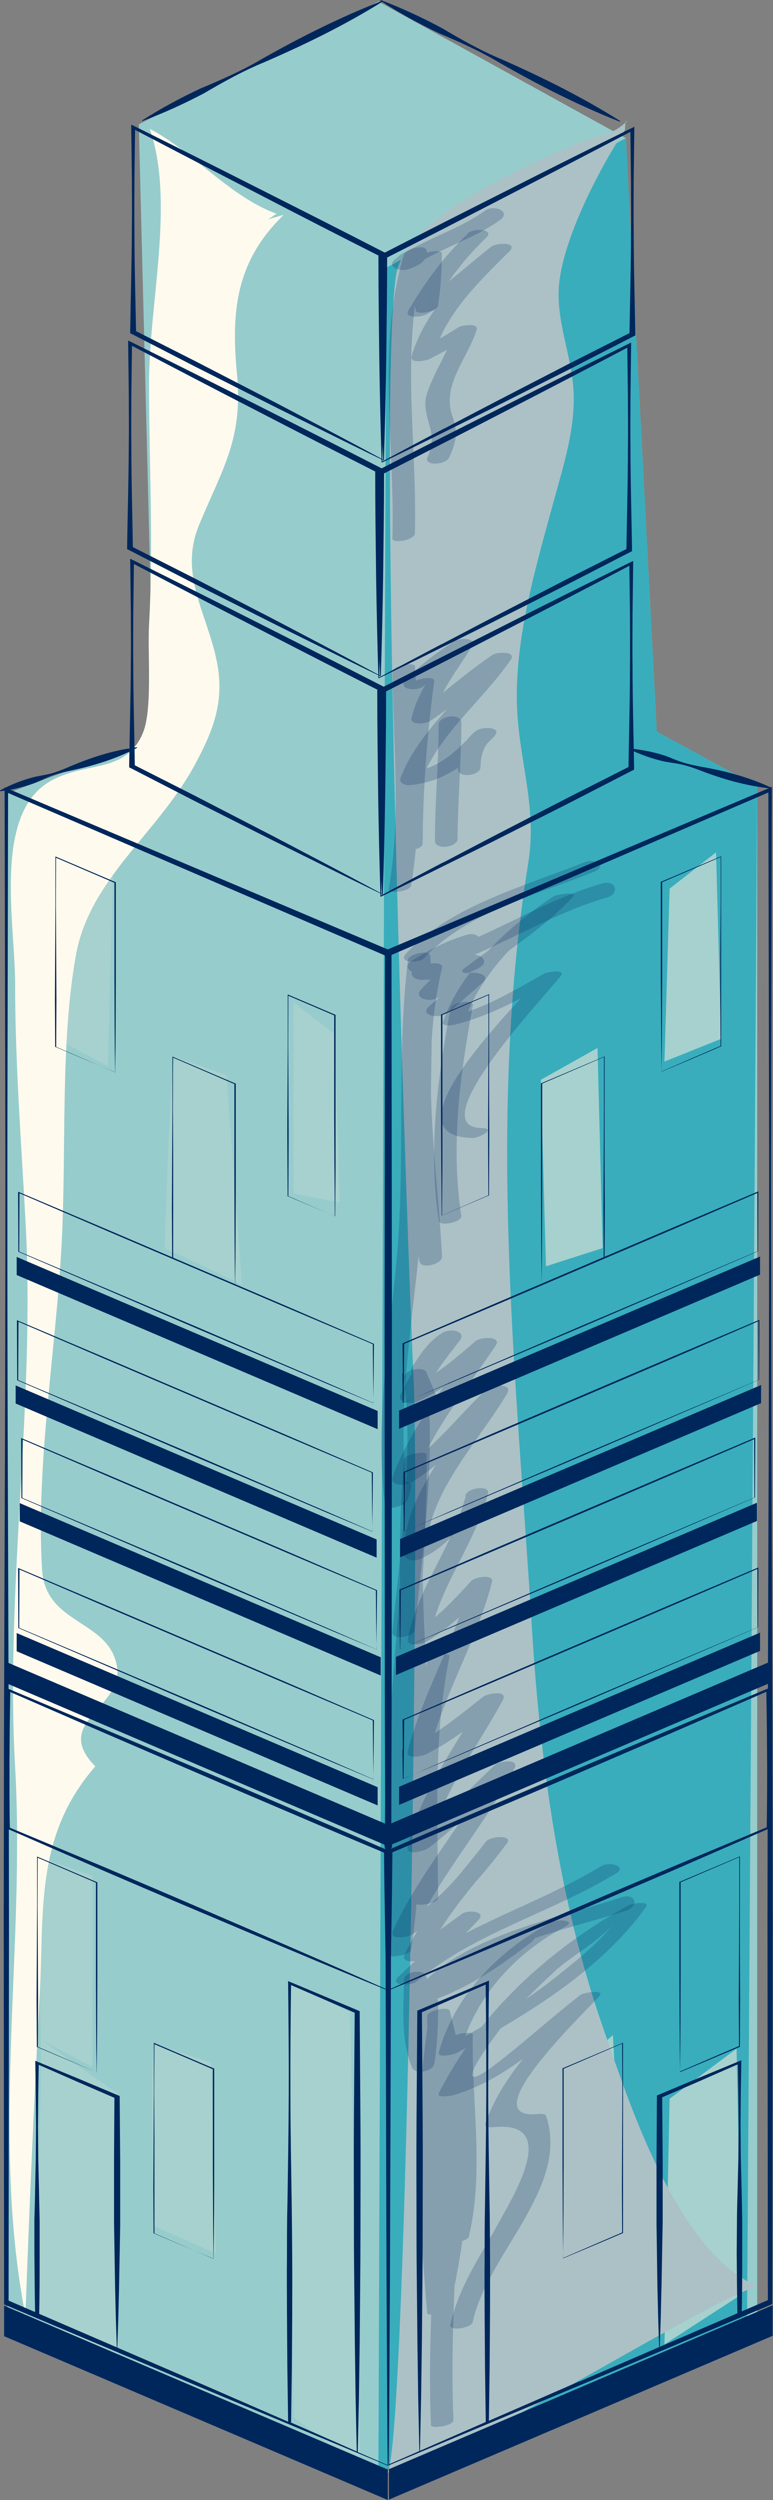 <?xml version="1.0" encoding="UTF-8"?>
<svg xmlns="http://www.w3.org/2000/svg" viewBox="0 0 60.26 194.76">
  <rect x="0" y="0" width="60.26" height="194.76" fill="#808080" stroke="none"/>
  <defs>
    <style>
      .cls-1, .cls-2 {
        fill: #00275c;
      }

      .cls-3 {
        fill: #fffaee;
      }

      .cls-4 {
        isolation: isolate;
      }

      .cls-2 {
        opacity: .22;
      }

      .cls-5 {
        fill: #abc1c6;
      }

      .cls-5, .cls-6 {
        mix-blend-mode: multiply;
      }

      .cls-6 {
        fill: #39adbc;
      }

      .cls-7 {
        fill: #a6d1ce;
      }

      .cls-8 {
        fill: #97cccc;
      }
    </style>
  </defs>
  <g class="cls-4">
    <g id="_レイヤー_2" data-name="レイヤー 2">
      <g id="HP用">
        <g>
          <polygon class="cls-8" points="10.82 9.69 12.03 57.54 .58 61.79 .58 180.33 29.5 192.56 59.03 180.87 59.03 61.26 51.2 57 48.79 10.76 29.5 .12 10.82 9.69"/>
          <polygon class="cls-6" points="30.11 20.86 29.5 192.56 58.23 181.93 59.03 61.26 51.2 57 48.79 10.76 30.11 20.86"/>
          <polygon class="cls-7" points="4 67.46 4.4 80.93 8.41 83.05 8.82 67.81 4 67.46"/>
          <polygon class="cls-7" points="34.53 78.8 34.12 94.75 38.14 92.98 37.74 78.45 34.53 78.8"/>
          <polygon class="cls-7" points="42.16 84.12 42.56 98.65 46.98 97.23 46.58 81.64 42.16 84.12"/>
          <polygon class="cls-7" points="52.2 69.23 51.8 82.7 56.22 80.93 55.82 66.4 52.2 69.23"/>
          <path class="cls-7" d="M13.64,82.34c-.4,1.06-.8,14.89-.8,14.89l6.03,2.83-1.21-16.3-4.02-1.42Z"/>
          <polygon class="cls-7" points="22.88 78.09 22.88 92.98 26.49 93.68 26.09 80.57 22.88 78.09"/>
          <path class="cls-7" d="M3.19,144.72c-.4,1.06,0,14.18,0,14.18l4.02,2.13v-14.88l-4.02-1.42Z"/>
          <polygon class="cls-7" points="3.19 161.73 2.79 180.16 9.22 184.41 9.22 163.14 3.19 158.89 3.19 161.73"/>
          <polygon class="cls-7" points="22.47 154.29 22.88 188.31 28.1 192.21 27.29 156.77 22.47 154.29"/>
          <polygon class="cls-7" points="44.57 161.37 44.57 175.55 48.58 173.78 47.78 158.54 44.57 161.37"/>
          <polygon class="cls-7" points="52.2 163.5 51.8 182.64 57.82 178.74 57.42 159.6 52.2 163.5"/>
          <path class="cls-7" d="M32.92,156.06c-.4,1.06.8,34.38.8,34.38l4.42-2.48-.4-33.67-4.82,1.77Z"/>
          <path class="cls-7" d="M12.03,159.25c-.4,1.06,0,14.18,0,14.18l4.82,2.13-.4-14.89-4.42-1.42Z"/>
          <path class="cls-5" d="M48.73,10.1c-1.6,2.38-4.73,8.05-5.14,11.98-.3,2.9,1.03,5.7,1.13,8.57.1,2.81-.77,5.54-1.51,8.24-1.38,5.04-2.98,10.42-2.92,15.6.05,4.55,1.63,8.17.89,12.75-3.21,19.95-.94,39.78.3,59.82.64,10.23,2.08,21.01,5.53,30.9,1.87,5.34,5.68,17.5,12.03,20.14-4.94,1.61-25.15,14.63-28.8,14.51,1.5-3.71,2.48-75.18,2.01-84.98-.45-9.34-3.05-81.82-1.2-86.9,1.48-4.1,9.59-7.7,14.05-9.58,1.33-.56,2.58-.53,3.76-1.7-.12-.16-.12.34-.14.64h0Z"/>
          <path class="cls-3" d="M22.07,16.78c-3.69,3.61-4.06,7.5-3.6,12.32.48,5.08-1.08,7.3-2.94,11.77-1.6,3.85.55,6.77,1.35,10.55.66,3.13-.2,5.41-1.72,8.21-2.9,5.34-8.19,8.84-9.25,14.82-1.23,6.97-.72,14.9-1.1,22.32-.42,8.24-2.03,17.34-1.53,25.53.27,4.3,5.22,3.87,5.84,7.52.55,3.23-5.13,4.29-1.69,7.79-4.73,5.41-3.98,11.32-4.33,17.72-.45,8.32-.82,16.85-1.12,25.05-2.72-14.01,0-28.6-.8-42.7-.79-13.95,1.57-28.23.82-42.34-.33-6.21-.82-12.42-.82-18.7,0-4.8-1.79-13.4,2.9-15.87,2.82-1.49,5.76-.51,7.07-3.7.75-1.83.34-6.21.47-8.43.35-6.24,0-12.62,0-18.79,0-6.27,2.02-14.1.06-19.81,3.36,1.75,6.26,5.33,9.93,6.63-.02-.11-.38.25-.75.43l1.2-.35Z"/>
          <g>
            <g>
              <g>
                <g>
                  <path class="cls-1" d="M30.26,192.1l-14.89-6.23-14.87-6.27-.18-.08v-.23l-.03-29.47.02-14.72.05-14.7c.04-9.8.06-19.61.06-29.43l-.06-29.48v-.16s.13.06.13.06l29.73,12.57.22.09v.28s.03,29.47.03,29.47l-.02,29.44-.08,29.42-.04,14.71-.08,14.72ZM30.21,192.02l-.08-14.73-.04-14.74-.09-29.49-.02-29.46.03-29.44.22.37L.5,61.72l.13-.11-.06,29.43c0,9.82.02,19.64.06,29.48l.05,14.75.02,14.74-.03,29.44-.18-.3,14.87,6.42,14.84,6.46Z"/>
                  <path class="cls-1" d="M30.39,155.13c-2.48-1.01-4.96-2.04-7.43-3.08-2.48-1.03-4.96-2.09-7.43-3.13-2.48-1.04-4.95-2.11-7.43-3.17l-7.43-3.24-.11-.05v-.08c.02-.89.02-1.79.03-2.68,0-.89.01-1.79,0-2.69l-.02-2.69-.04-2.71v-.1s.13.06.13.06l7.43,3.12,7.43,3.15c2.48,1.04,4.95,2.11,7.43,3.17,2.48,1.06,4.95,2.12,7.43,3.2l.21.09v.16l-.03,2.68-.04,2.67-.05,2.67-.07,2.68h-.02ZM30.37,155.09l-.07-2.7-.05-2.71-.04-2.71-.03-2.7.21.25c-2.48-1.04-4.96-2.09-7.43-3.15-2.48-1.06-4.96-2.11-7.43-3.18l-7.43-3.2-7.43-3.23.13-.04-.04,2.67-.02,2.68c0,.89,0,1.79,0,2.69.01.9,0,1.79.03,2.7l-.11-.12,7.43,3.1c2.48,1.05,4.95,2.1,7.43,3.17,2.48,1.07,4.95,2.13,7.43,3.21,2.47,1.07,4.94,2.16,7.41,3.25Z"/>
                  <polygon class="cls-1" points="30.56 143.96 .5 131.13 .5 129.48 30.56 142.3 30.56 143.96"/>
                  <g>
                    <polygon class="cls-1" points="29.44 140.65 1.3 128.64 1.3 127.22 29.44 139.23 29.44 140.65"/>
                    <path class="cls-1" d="M29.12,138.63l-3.47-1.45-3.46-1.47-6.91-2.93-13.82-5.94h-.03v-.03l-.02-4.62v-.04l.05.02,6.91,2.93,6.91,2.95,6.91,2.95,6.91,2.98.05.02v.04l-.02,2.3-.03,2.3ZM29.11,138.61l-.03-2.31-.02-2.31.05.06-6.91-2.93-6.91-2.95-6.91-2.95-6.91-2.97.05-.02-.02,4.6-.03-.03,13.82,5.86,6.91,2.97,3.46,1.48,3.45,1.5Z"/>
                  </g>
                  <g>
                    <polygon class="cls-1" points="29.68 130.53 1.54 118.52 1.54 117.1 29.68 129.11 29.68 130.53"/>
                    <path class="cls-1" d="M29.37,128.51l-3.47-1.45-3.46-1.47-6.91-2.93-13.83-5.94h-.03v-.03l-.02-4.62v-.04l.05.02,6.91,2.93,6.91,2.95,6.91,2.95,6.91,2.98.05.02v.04l-.02,2.3-.03,2.3ZM29.35,128.49l-.03-2.31-.02-2.31.05.06-6.91-2.93-6.91-2.95-6.91-2.95-6.91-2.97h.05s-.02,4.58-.02,4.58l-.03-.03,13.83,5.86,6.91,2.97,3.46,1.49,3.45,1.5Z"/>
                  </g>
                  <g>
                    <polygon class="cls-1" points="29.36 121.35 1.22 109.34 1.22 107.93 29.36 119.93 29.36 121.35"/>
                    <path class="cls-1" d="M29.04,119.33l-3.47-1.45-3.46-1.47-6.91-2.93-13.83-5.94h-.03v-.03l-.02-4.62v-.04s.05.02.05.02l6.91,2.93,6.91,2.95,6.91,2.95,6.91,2.98.06.02v.04s-.02,2.3-.02,2.3l-.03,2.3ZM29.03,119.31l-.03-2.31-.02-2.31.05.06-6.91-2.93-6.91-2.95-6.91-2.95-6.91-2.97h.05s-.02,4.58-.02,4.58l-.03-.03,13.83,5.86,6.91,2.97,3.46,1.48,3.45,1.5Z"/>
                  </g>
                  <g>
                    <polygon class="cls-1" points="29.44 111.34 1.3 99.33 1.3 97.92 29.44 109.92 29.44 111.34"/>
                    <path class="cls-1" d="M29.12,109.32l-3.47-1.45-3.46-1.47-6.91-2.93-13.82-5.94h-.03v-.03l-.02-4.62v-.04l.05.02,6.91,2.93,6.91,2.95,6.91,2.95,6.91,2.98.05.02v.04l-.02,2.3-.03,2.3ZM29.11,109.3l-.03-2.31-.02-2.31.05.06-6.91-2.93-6.91-2.95-6.91-2.95-6.91-2.97.05-.02-.02,4.6-.03-.03,13.82,5.86,6.91,2.97,3.46,1.48,3.45,1.5Z"/>
                  </g>
                  <path class="cls-1" d="M7.54,161.44c-1.54-.65-3.09-1.3-4.63-1.96l-.04-.02v-.03l-.02-3.7.02-3.68.02-3.69v-3.7s-.01-.02-.01-.02h.03s4.63,1.98,4.63,1.98l.05.02v7.43c-.01,2.45-.01,4.92-.05,7.36h0s0,0,0,0ZM7.53,161.42c-.04-2.48-.04-4.94-.05-7.4v-7.38s.06.06.06.06l-4.63-1.99h.03s-.01,3.68-.01,3.68l.02,3.7.02,3.7-.02,3.69-.04-.04c1.54.66,3.09,1.33,4.63,2Z"/>
                  <path class="cls-1" d="M27.84,191.03c-1.76-.72-3.52-1.46-5.27-2.19l-.11-.04v-.09s-.06-4.31-.06-4.31l-.03-4.29c0-1.43-.02-2.87,0-4.29,0-1.42,0-2.85.04-4.27.04-2.84.09-5.67.1-8.53.01-2.85-.02-5.72-.05-8.59v-.1s.13.06.13.06l5.27,2.21.18.08v.14s.06,8.59.06,8.59c.02,2.86,0,5.71,0,8.57,0,2.86-.04,5.69-.06,8.54l-.06,4.26-.09,4.26h-.02ZM27.81,190.98l-.09-4.3-.06-4.31c-.02-2.86-.07-5.74-.07-8.59,0-2.86-.02-5.72,0-8.57l.06-8.54.18.21-5.27-2.29.13-.04c-.04,2.84-.06,5.68-.05,8.54,0,2.86.06,5.73.1,8.61.02,1.44.03,2.87.04,4.3.01,1.44,0,2.86,0,4.28l-.03,4.27-.06,4.26-.11-.13c1.75.77,3.5,1.53,5.25,2.31Z"/>
                  <path class="cls-1" d="M9.14,183.1c-1.04-.41-2.08-.84-3.12-1.27l-3.12-1.29-.16-.06v-.12c-.04-1.66-.04-3.3-.06-4.96v-2.46c.02-.82.05-1.63.06-2.44l.05-2.44.02-2.46-.02-2.47-.04-2.49v-.1s.13.06.13.06l3.12,1.29,3.12,1.31.21.09v.16l.04,4.95v4.93s-.09,4.9-.09,4.9l-.06,2.44-.08,2.45h-.02ZM9.11,183.06l-.08-2.48-.06-2.49-.08-4.96v-4.94s.03-4.92.03-4.92l.21.25-3.12-1.35-3.12-1.37.13-.04-.04,2.45-.02,2.46.02,2.47.06,2.49c.01.83.04,1.66.05,2.49v2.47c0,1.64,0,3.28-.04,4.91l-.16-.19,3.12,1.37c1.03.46,2.06.92,3.09,1.38Z"/>
                  <path class="cls-1" d="M16.65,175.96c-1.54-.65-3.09-1.3-4.64-1.96l-.04-.02v-.03l-.02-3.7.02-3.69.02-3.68v-3.7s-.01-.03-.01-.03h.03s4.64,1.98,4.64,1.98l.05.02v7.43c0,2.45-.01,4.92-.05,7.36h0s0,0,0,0ZM16.64,175.95c-.03-2.47-.04-4.94-.05-7.4v-7.38s.06.06.06.06l-4.64-1.99h.03s-.02,3.68-.02,3.68l.02,3.7v3.7s0,3.69,0,3.69l-.04-.04c1.54.66,3.09,1.33,4.63,2Z"/>
                  <path class="cls-1" d="M8.98,83.53c-1.55-.65-3.09-1.3-4.64-1.96l-.04-.02v-.03l-.02-3.7.02-3.69.02-3.68v-3.7s-.01-.02-.01-.02h.03s4.64,1.98,4.64,1.98l.05.02v7.43c-.01,2.45-.01,4.92-.05,7.36h0s0,0,0,0ZM8.97,83.52c-.04-2.47-.04-4.94-.05-7.4v-7.38s.06.06.06.06l-4.64-1.99h.03s-.01,3.68-.01,3.68l.02,3.7.02,3.7-.02,3.69-.04-.04c1.54.66,3.09,1.33,4.63,2Z"/>
                  <path class="cls-1" d="M18.33,100.11c-1.63-.68-3.25-1.37-4.87-2.06l-.04-.02v-.03l-.02-3.92.02-3.91.02-3.91v-3.92s-.01-.02-.01-.02h.03s4.87,2.08,4.87,2.08l.05.02v7.87c-.01,2.6-.01,5.21-.05,7.81h0s0,0,0,0ZM18.32,100.09c-.04-2.62-.04-5.23-.05-7.85v-7.82s.06.06.06.06l-4.87-2.1h.03s-.01,3.9-.01,3.9l.02,3.92v3.92s0,3.91,0,3.91l-.04-.04c1.62.7,3.25,1.4,4.87,2.1Z"/>
                  <path class="cls-1" d="M26.11,94.75l-3.66-1.55h-.03v-.04l-.02-3.92c-.01-1.31,0-2.61.01-3.91l.02-3.91v-3.92s-.01-.02-.01-.02h.03s3.66,1.56,3.66,1.56l.05.02v7.87s0,3.91,0,3.91l-.03,3.91ZM26.1,94.73l-.03-3.92-.02-3.92v-7.82s.06.06.06.06l-3.66-1.57h.03s-.01,3.9-.01,3.9l.02,3.92c0,1.31.02,2.62.01,3.92l-.02,3.91-.03-.04,3.65,1.58Z"/>
                </g>
                <polygon class="cls-1" points="30.23 194.76 .32 182 .32 179.62 30.23 192.39 30.23 194.76"/>
              </g>
              <g>
                <g>
                  <path class="cls-1" d="M30.21,177.34l-.04-14.71-.09-29.42-.02-29.44.03-29.47v-.28l.22-.09,29.73-12.57.13-.06v.16l-.06,29.48c0,9.82.02,19.63.06,29.43l.05,14.7.02,14.72-.03,29.47v.23s-.18.08-.18.08l-14.86,6.27-14.89,6.23-.08-14.72ZM45.18,185.53l14.86-6.42-.18.3-.03-29.44.02-14.74.05-14.75c.04-9.83.06-19.66.06-29.48l-.06-29.43.13.11-29.73,12.81.22-.38.03,29.44-.02,29.46-.08,29.49-.05,14.75-.08,14.73,14.84-6.46Z"/>
                  <path class="cls-1" d="M30.13,155.11l-.07-2.68-.05-2.67-.04-2.67-.03-2.67v-.16s.21-.09.21-.09c2.48-1.08,4.96-2.14,7.43-3.2,2.48-1.06,4.96-2.12,7.43-3.17l7.43-3.14,7.43-3.12.13-.05v.1s-.04,2.7-.04,2.7l-.02,2.7c0,.9,0,1.8,0,2.69,0,.89,0,1.79.03,2.68v.08s-.11.05-.11.05l-7.43,3.24c-2.48,1.06-4.96,2.13-7.43,3.18-2.48,1.05-4.96,2.1-7.43,3.13-2.48,1.04-4.96,2.07-7.43,3.08h-.02ZM37.59,151.8c2.48-1.09,4.96-2.15,7.43-3.21,2.48-1.07,4.95-2.12,7.43-3.17l7.43-3.11-.11.13c.02-.9.02-1.8.03-2.7,0-.9.01-1.8,0-2.69l-.02-2.68-.04-2.67.13.04-7.43,3.23-7.43,3.2c-2.48,1.07-4.96,2.12-7.43,3.17-2.48,1.06-4.96,2.11-7.43,3.15l.21-.25-.03,2.7-.04,2.71-.05,2.71-.07,2.7c2.47-1.1,4.94-2.18,7.41-3.25Z"/>
                  <polygon class="cls-1" points="29.99 143.93 60.04 131.1 60.04 129.45 29.99 142.27 29.99 143.93"/>
                  <g>
                    <polygon class="cls-1" points="31.11 140.61 59.25 128.61 59.25 127.19 31.11 139.2 31.11 140.61"/>
                    <path class="cls-1" d="M31.4,136.3l-.02-2.3v-.04l.05-.02,6.91-2.98,6.91-2.95,6.91-2.95,6.91-2.93.05-.02v.03s-.02,4.62-.02,4.62v.02h-.03s-13.83,5.95-13.83,5.95l-6.91,2.93-3.46,1.47-3.47,1.45-.03-2.3ZM34.89,137.08l3.46-1.49,6.91-2.97,13.83-5.86-.03.03-.02-4.6.05.02-6.91,2.97-6.91,2.95-6.91,2.95-6.91,2.93.06-.06-.02,2.31-.03,2.31,3.45-1.5Z"/>
                  </g>
                  <g>
                    <polygon class="cls-1" points="30.87 130.49 59.01 118.49 59.01 117.07 30.87 129.08 30.87 130.49"/>
                    <path class="cls-1" d="M31.16,126.18l-.02-2.3v-.04l.05-.02,6.91-2.98,6.91-2.95,6.91-2.95,6.91-2.93.05-.02v.04l-.02,4.62v.02h-.03s-13.82,5.95-13.82,5.95l-6.91,2.93-3.46,1.47-3.46,1.45-.03-2.3ZM34.65,126.96l3.46-1.48,6.91-2.97,13.82-5.86-.03.03-.02-4.6.05.02-6.91,2.97-6.91,2.96-6.91,2.95-6.91,2.93.05-.06-.02,2.31-.03,2.31,3.45-1.5Z"/>
                  </g>
                  <g>
                    <polygon class="cls-1" points="31.19 121.32 59.33 109.31 59.33 107.9 31.19 119.9 31.19 121.32"/>
                    <path class="cls-1" d="M31.48,117.01l-.02-2.3v-.04l.05-.02,6.91-2.98,6.91-2.95,6.91-2.95,6.91-2.93.05-.02v.04l-.02,4.62v.02h-.03s-13.83,5.95-13.83,5.95l-6.91,2.93-3.46,1.47-3.47,1.45-.03-2.3ZM34.97,117.79l3.46-1.48,6.91-2.97,13.83-5.86-.03.03-.02-4.6h.05s-6.91,2.99-6.91,2.99l-6.91,2.95-6.91,2.95-6.91,2.93.05-.06-.02,2.31-.03,2.31,3.45-1.5Z"/>
                  </g>
                  <g>
                    <polygon class="cls-1" points="31.11 111.31 59.25 99.3 59.25 97.89 31.11 109.89 31.11 111.31"/>
                    <path class="cls-1" d="M31.4,106.99l-.02-2.3v-.04l.05-.02,6.91-2.97,6.91-2.95,6.91-2.95,6.91-2.93.05-.02v.04l-.02,4.62v.02h-.03s-13.83,5.95-13.83,5.95l-6.91,2.93-3.46,1.47-3.47,1.45-.03-2.3ZM34.89,107.78l3.46-1.49,6.91-2.97,13.83-5.86-.03.04-.02-4.6.05.02-6.91,2.97-6.91,2.95-6.91,2.95-6.91,2.93.06-.06-.02,2.31-.03,2.31,3.45-1.5Z"/>
                  </g>
                  <path class="cls-1" d="M53.01,161.41h0c-.03-2.45-.04-4.91-.05-7.37v-7.39s0-.04,0-.04l.05-.02,4.64-1.96h.03s0,.01,0,.01v3.7s0,3.69,0,3.69l.02,3.69-.02,3.7v.03l-.03.02c-1.55.66-3.09,1.31-4.64,1.96h0ZM57.65,159.39l-.04.04-.02-3.68.02-3.7.02-3.7v-3.69s.02.01.02.01l-4.64,1.99.05-.06v7.38c-.01,2.47-.01,4.93-.05,7.4,1.54-.67,3.09-1.34,4.63-2Z"/>
                  <path class="cls-1" d="M32.69,191l-.09-4.26-.06-4.26c-.02-2.85-.07-5.68-.07-8.54,0-2.85-.02-5.7,0-8.57l.06-8.59v-.14s.18-.08.18-.08l5.28-2.21.13-.06v.1c-.04,2.87-.06,5.74-.06,8.59,0,2.85.06,5.68.1,8.52.03,1.42.03,2.84.04,4.27.01,1.42,0,2.86,0,4.29l-.03,4.3-.06,4.31v.09s-.11.05-.11.05c-1.76.73-3.52,1.46-5.28,2.19h-.02ZM37.99,188.64l-.12.13-.06-4.26-.03-4.27c0-1.42-.02-2.85,0-4.28,0-1.43,0-2.86.03-4.3.04-2.87.09-5.75.1-8.61,0-2.86-.01-5.7-.05-8.54l.13.04-5.28,2.29.18-.21.06,8.54c.02,2.85,0,5.71,0,8.57,0,2.86-.04,5.73-.06,8.59l-.06,4.31-.09,4.3c1.75-.78,3.5-1.54,5.25-2.31Z"/>
                  <path class="cls-1" d="M51.39,183.08l-.08-2.45-.06-2.44-.07-4.9v-4.93s.03-4.95.03-4.95v-.16s.21-.09.21-.09l3.12-1.31,3.12-1.29.13-.06v.1s-.04,2.48-.04,2.48l-.02,2.47.02,2.46.06,2.44c.02.82.04,1.63.05,2.45v2.46c0,1.65,0,3.3-.04,4.96v.12s-.16.06-.16.06l-3.12,1.29c-1.04.42-2.08.85-3.12,1.27h-.02ZM54.53,181.65l3.12-1.37-.16.19c-.04-1.63-.04-3.27-.06-4.91l.02-2.47c0-.83.03-1.66.05-2.49l.06-2.49.02-2.48-.02-2.46-.04-2.45.13.04-3.12,1.37-3.12,1.35.21-.25.04,4.92v4.94s-.09,4.96-.09,4.96l-.06,2.49-.08,2.48c1.03-.47,2.06-.92,3.09-1.38Z"/>
                  <path class="cls-1" d="M43.9,175.93h0c-.03-2.45-.04-4.91-.05-7.37v-7.39s0-.04,0-.04l.05-.02,4.64-1.96h.03s0,0,0,0v3.7s0,3.69,0,3.69v3.69s0,3.7,0,3.7v.03l-.04.02c-1.54.66-3.09,1.31-4.64,1.96h0ZM48.54,173.92l-.04.04-.02-3.68.02-3.7.02-3.7-.02-3.69h.03s-4.64,2-4.64,2l.05-.06v7.38c-.01,2.47-.01,4.93-.05,7.4,1.54-.67,3.09-1.34,4.63-2Z"/>
                  <path class="cls-1" d="M51.57,83.5h0c-.03-2.45-.04-4.91-.06-7.37v-7.39s0-.04,0-.04l.05-.02,4.63-1.96h.03s0,.01,0,.01v3.7s0,3.68,0,3.68v3.69s0,3.7,0,3.7v.03h-.04c-1.55.67-3.09,1.32-4.63,1.97h0ZM56.21,81.49l-.04.04-.02-3.69v-3.7s.03-3.7.03-3.7v-3.69s.02.01.02.01l-4.63,1.99.05-.06v7.38c-.01,2.47-.01,4.93-.05,7.4,1.54-.67,3.09-1.34,4.63-2Z"/>
                  <path class="cls-1" d="M42.22,100.08h0c-.03-2.6-.04-5.21-.05-7.81v-7.83s0-.04,0-.04l.05-.02,4.88-2.07h.03s0,.01,0,.01v3.92s0,3.91,0,3.91l.02,3.91-.02,3.92v.03l-.04.02c-1.62.69-3.25,1.38-4.88,2.06h0ZM47.1,97.96l-.04.04-.02-3.91.02-3.92.02-3.92v-3.91s.02,0,.02,0l-4.88,2.1.05-.06v7.82c-.01,2.62-.01,5.22-.05,7.85,1.62-.7,3.25-1.41,4.87-2.1Z"/>
                  <path class="cls-1" d="M34.4,90.81l-.02-3.91v-7.83s.01-.04.01-.04l.05-.02,3.66-1.55h.03s0,0,0,0v3.92s0,3.91,0,3.91c0,1.3.02,2.6.01,3.91l-.02,3.92v.02h-.03s-3.66,1.56-3.66,1.56l-.03-3.9ZM38.1,93.12l-.03.04-.02-3.9c0-1.3,0-2.61.01-3.92l.02-3.92v-3.91s.02,0,.02,0l-3.66,1.57.05-.06v7.82s0,3.92,0,3.92l-.03,3.92,3.65-1.58Z"/>
                </g>
                <polygon class="cls-1" points="30.32 194.73 60.23 181.97 60.23 179.59 30.32 192.36 30.32 194.73"/>
              </g>
              <g>
                <path class="cls-1" d="M0,61.6l10.67-3.37L0,61.6Z"/>
                <path class="cls-1" d="M0,61.58c.82-.45,1.69-.79,2.59-1.03.46-.11.93-.17,1.39-.29.45-.13.88-.29,1.31-.48,1.71-.74,3.48-1.32,5.38-1.57l.02.05c-1.65.87-3.44,1.41-5.29,1.8-.46.1-.92.21-1.36.37-.44.16-.85.37-1.28.55-.87.32-1.78.55-2.74.66l-.02-.05Z"/>
              </g>
              <g>
                <path class="cls-1" d="M49.05,58.33l11.09,3.07-11.09-3.07Z"/>
                <path class="cls-1" d="M49.06,58.31c.98.09,1.93.28,2.84.58.45.17.89.37,1.34.51.46.14.93.24,1.41.33,1.91.33,3.77.83,5.51,1.65l-.02.05c-1.96-.2-3.8-.73-5.58-1.42-.45-.17-.9-.33-1.37-.44-.47-.11-.96-.16-1.43-.25-.94-.22-1.84-.53-2.71-.96l.02-.05Z"/>
              </g>
              <g>
                <path class="cls-1" d="M29.81,69.68c-1.63-.78-3.25-1.58-4.88-2.39-1.63-.81-3.25-1.61-4.88-2.43l-4.88-2.46-4.88-2.51-.22-.11v-.19c.04-2.64.12-5.26.13-7.92.02-1.32,0-2.66,0-3.99l-.05-4.02v-.13l.15.07c3.25,1.61,6.5,3.24,9.76,4.89,3.25,1.64,6.5,3.29,9.76,4.96l.28.14v.25c0,2.66-.04,5.3-.07,7.95-.04,2.64-.1,5.27-.18,7.9v.02h-.03ZM29.78,69.62c-.08-2.7-.14-5.38-.18-8.06-.03-2.68-.07-5.36-.07-8.02l.28.39c-3.25-1.65-6.51-3.32-9.76-5-3.25-1.67-6.51-3.37-9.76-5.07l.15-.06-.05,3.97c0,1.33-.02,2.65,0,3.99,0,2.66.09,5.37.12,8.05l-.22-.3,4.88,2.47,4.88,2.52c1.63.83,3.25,1.7,4.88,2.55,1.62.85,3.23,1.71,4.85,2.58Z"/>
                <path class="cls-1" d="M29.66,69.85v-.02c-.08-2.62-.14-5.25-.18-7.89-.03-2.65-.07-5.29-.07-7.95v-.24l.28-.14c3.25-1.67,6.51-3.32,9.76-4.96,3.25-1.65,6.51-3.27,9.76-4.88l.15-.07v.13s-.05,4.02-.05,4.02c0,1.33-.02,2.67,0,4,0,2.66.08,5.28.12,7.92v.19s-.22.11-.22.11l-4.88,2.51-4.88,2.46c-1.62.83-3.25,1.62-4.88,2.43-1.62.81-3.25,1.6-4.88,2.39h-.03ZM34.56,67.19c1.63-.85,3.25-1.71,4.88-2.55l4.88-2.52,4.88-2.47-.21.3c.04-2.68.12-5.39.12-8.05.02-1.34,0-2.66,0-3.99l-.05-3.97.15.06c-3.25,1.71-6.51,3.4-9.76,5.07-3.25,1.68-6.5,3.35-9.76,5l.28-.39c0,2.66-.04,5.34-.07,8.02-.04,2.68-.1,5.36-.18,8.05,1.62-.87,3.23-1.73,4.85-2.58Z"/>
              </g>
              <g>
                <path class="cls-1" d="M29.65,52.68c-1.63-.78-3.25-1.58-4.88-2.39-1.63-.81-3.25-1.6-4.88-2.43l-4.88-2.46-4.88-2.51-.22-.11v-.19c.04-2.64.12-5.26.13-7.92.02-1.32,0-2.66,0-3.99l-.05-4.02v-.13l.15.07c3.25,1.61,6.5,3.24,9.76,4.88,3.25,1.64,6.5,3.29,9.76,4.96l.28.14v.24c0,2.66-.04,5.3-.07,7.95-.04,2.64-.1,5.27-.18,7.89v.02h-.03ZM29.63,52.62c-.08-2.7-.14-5.38-.18-8.05-.03-2.68-.07-5.36-.07-8.02l.28.39c-3.25-1.65-6.5-3.31-9.76-5-3.25-1.67-6.51-3.37-9.76-5.08l.15-.06-.05,3.97c0,1.33-.02,2.65,0,3.99,0,2.66.08,5.37.12,8.05l-.22-.3,4.88,2.47,4.88,2.52c1.63.83,3.25,1.7,4.88,2.55,1.62.85,3.23,1.71,4.85,2.58Z"/>
                <path class="cls-1" d="M29.5,52.85v-.02c-.08-2.62-.14-5.25-.18-7.89-.03-2.65-.07-5.29-.07-7.95v-.25l.28-.14c3.25-1.68,6.5-3.32,9.76-4.96,3.25-1.65,6.51-3.27,9.76-4.88l.15-.07v.13s-.05,4.02-.05,4.02c0,1.33-.02,2.67,0,3.99,0,2.66.08,5.28.12,7.92v.19s-.22.11-.22.11l-4.88,2.51-4.88,2.46c-1.62.83-3.25,1.62-4.88,2.43-1.62.81-3.25,1.6-4.88,2.39h-.03ZM34.41,50.2c1.63-.85,3.25-1.72,4.88-2.55l4.88-2.52,4.88-2.47-.22.3c.04-2.68.12-5.38.12-8.05.02-1.34,0-2.66,0-3.99l-.05-3.97.15.06c-3.25,1.71-6.51,3.4-9.76,5.08-3.25,1.68-6.5,3.35-9.76,5l.28-.39c0,2.66-.04,5.35-.07,8.02-.04,2.67-.1,5.36-.18,8.05,1.62-.87,3.23-1.73,4.85-2.58Z"/>
              </g>
              <g>
                <path class="cls-1" d="M29.89,35.86c-1.63-.78-3.25-1.58-4.88-2.39-1.63-.81-3.25-1.6-4.88-2.43l-4.88-2.46-4.88-2.51-.22-.11v-.19c.04-2.64.12-5.26.13-7.92.02-1.32,0-2.66,0-3.99l-.05-4.02v-.13l.15.07c3.25,1.61,6.5,3.24,9.76,4.89,3.25,1.64,6.5,3.28,9.76,4.96l.28.14v.24c0,2.66-.04,5.3-.07,7.95-.04,2.64-.1,5.27-.18,7.89v.02h-.03ZM29.87,35.8c-.08-2.7-.14-5.38-.18-8.06-.03-2.68-.07-5.36-.07-8.02l.28.39c-3.25-1.64-6.51-3.31-9.76-5-3.25-1.67-6.51-3.37-9.76-5.07l.15-.06-.05,3.97c0,1.33-.02,2.65,0,3.99,0,2.67.08,5.37.13,8.05l-.22-.3,4.88,2.47,4.88,2.52c1.63.83,3.25,1.7,4.88,2.55,1.62.85,3.23,1.71,4.85,2.58Z"/>
                <path class="cls-1" d="M29.75,36.04v-.02c-.08-2.62-.14-5.25-.18-7.89-.03-2.65-.07-5.29-.07-7.95v-.25l.28-.14c3.25-1.67,6.5-3.32,9.76-4.96,3.25-1.65,6.5-3.27,9.76-4.88l.15-.07v.13s-.05,4.02-.05,4.02c0,1.33-.02,2.67,0,3.99,0,2.66.08,5.28.13,7.92v.19s-.22.11-.22.11l-4.88,2.51-4.88,2.46c-1.63.83-3.25,1.62-4.88,2.43-1.63.81-3.25,1.6-4.88,2.39h-.03ZM34.65,33.38c1.63-.85,3.25-1.71,4.88-2.55l4.88-2.52,4.88-2.47-.22.3c.04-2.69.12-5.39.12-8.05.02-1.34,0-2.66,0-3.99l-.05-3.97.15.06c-3.25,1.71-6.51,3.4-9.76,5.08-3.25,1.68-6.5,3.35-9.76,5l.28-.39c0,2.66-.04,5.34-.07,8.02-.04,2.68-.1,5.36-.18,8.05,1.62-.87,3.23-1.73,4.85-2.58Z"/>
              </g>
              <g>
                <path class="cls-1" d="M29.66.02l18.68,9.44L29.66.02Z"/>
                <path class="cls-1" d="M29.67,0c1.66.63,3.25,1.37,4.78,2.19,1.49.88,3,1.74,4.63,2.42,3.22,1.42,6.34,2.97,9.27,4.82l-.03.05c-3.29-1.29-6.39-2.88-9.41-4.61-1.49-.89-3.09-1.6-4.71-2.29-1.58-.75-3.11-1.58-4.56-2.53l.03-.05Z"/>
              </g>
              <g>
                <path class="cls-1" d="M11.09,9.41L29.85.08,11.09,9.41Z"/>
                <path class="cls-1" d="M11.08,9.38c1.46-.93,2.99-1.76,4.58-2.5,1.62-.68,3.23-1.38,4.73-2.27C23.41,2.9,26.53,1.33,29.83.05l.03.05c-2.94,1.84-6.08,3.37-9.31,4.77-1.63.67-3.15,1.52-4.65,2.4-1.54.81-3.13,1.54-4.8,2.16l-.03-.05Z"/>
              </g>
            </g>
            <path class="cls-2" d="M34.2,56.43c-.02,3.02-.28,6.02-.3,9.04,0,.8,1.76.55,1.77-.12.02-3.02.28-6.02.3-9.04,0-.79-1.76-.55-1.77.12h0Z"/>
            <path class="cls-2" d="M32.7,20.16c.06,1.31-.04,2.61-.3,3.89.58-.11,1.16-.21,1.74-.32-.17-1.46-.53-2.83-.9-4.25-.13-.49-1.63-.06-1.74.32-2.18,7.2-.69,14.81-.91,22.16-.01.4,1.73.14,1.75-.41.21-7.29-1.26-14.82.9-21.96-.58.11-1.16.21-1.74.32.38,1.43.73,2.8.9,4.25.05.45,1.68.09,1.74-.32.22-1.38.29-2.7.31-4.08,0-.4-1.74-.14-1.75.41h0Z"/>
            <path class="cls-2" d="M32.16,20.69c.1-.05.2-.1.3-.15-.35-.16-.7-.33-1.05-.49-.11-.01-.22-.02-.33-.03.32.28.65.56.97.84,2.13-1.49,4.81-2.19,6.93-3.72.92-.66-.48-1.23-1.17-.73-2.11,1.53-4.79,2.23-6.93,3.72-.88.61.28,1.09.97.84.43-.16,1.34-.49,1.32-1.02-.02-.47-.6-.6-1.05-.49-.29.07-.49.17-.75.3-1.02.53-.09,1.39.78.94h0Z"/>
            <path class="cls-2" d="M36.48,18.19c-1.9,1.81-3.34,3.79-4.63,5.97-.42.71,1.05.53,1.38.34,2.41-1.37,4.35-3.22,6.48-4.9-.48-.12-.95-.23-1.43-.35-2.57,2.55-5.2,5.11-6.19,8.49-.19.64,1.18.35,1.44.21,1.12-.61,2.27-1.15,3.31-1.86-.48-.07-.96-.14-1.44-.21-.53,1.67-1.58,3.12-2.11,4.78-.58,1.81,1.01,2.9.05,4.92-.36.76,1.39.64,1.65.1.59-1.24.73-1.99.27-3.29-.84-2.38,1.18-4.45,1.89-6.67.2-.61-1.18-.38-1.44-.21-1.04.71-2.19,1.26-3.31,1.86.48.07.96.14,1.44.21.94-3.19,3.44-5.58,5.86-7.99.74-.74-.97-.71-1.43-.35-2.03,1.59-3.88,3.36-6.17,4.67.46.11.92.23,1.38.34,1.23-2.08,2.59-3.99,4.41-5.72.73-.69-.97-.79-1.43-.35h0Z"/>
            <path class="cls-2" d="M35.12,78.54c-1.01,5.46-1.76,11.06-.91,16.58.07.45,1.83.1,1.75-.41-.84-5.46-.1-10.98.9-16.38.1-.53-1.65-.25-1.74.22h0Z"/>
            <path class="cls-2" d="M32.7,75.59c-1.79,7.46-.4,15.18,0,22.71.58-.14,1.16-.28,1.75-.41-1.55-7.75-.46-15.58-.9-23.39-.03-.55-1.69-.21-1.75.29-.83,6.99-.3,14.01-.71,21.01-.42,7.18-1.99,14.17-1.09,21.37.08.62,1.6.13,1.75-.29.14-.35.24-.7.3-1.06.15-.64-1.62-.4-1.75.17-.06.36-.16.72-.3,1.06.58-.1,1.17-.2,1.75-.29-.89-7.09.48-14.07,1.1-21.13.61-7-.12-14.01.71-21.01-.58.1-1.17.19-1.75.29.44,7.83-.65,15.63.9,23.39.12.6,1.78.19,1.75-.41-.4-7.46-1.77-15.08,0-22.47.15-.64-1.62-.4-1.75.17h0Z"/>
            <path class="cls-2" d="M34.91,78.94c.9-.8,1.81-1.59,2.71-2.39.73-.64-.64-.89-1.13-.72-1.12.39-2.23.6-3.31,1.06.38.24.75.48,1.13.72.85-.95,1.72-1.65,2.97-2.16-.26-.32-.53-.64-.79-.96-1.21.54-2.14.68-3.45.69.17.32.34.64.51.96,1.13-.78,2.18-1.64,3.42-2.29.85-.44.36-1.3-.56-1.03-1.6.47-2.97,1.18-4.33,2.04-.78.49.07,1.08.75.92,5.2-1.23,9.37-4.39,14.46-5.85,1.06-.3.74-1.41-.33-1.11-5.09,1.45-9.28,4.62-14.46,5.85.25.31.5.62.75.92,1.1-.69,2.2-1.3,3.5-1.68-.19-.34-.37-.69-.56-1.03-1.38.72-2.55,1.62-3.81,2.5-.63.44-.14.97.51.96,1.61-.02,2.94-.26,4.38-.91,1.07-.48.12-1.32-.79-.96-1.53.62-2.62,1.46-3.66,2.62-.6.67.57.96,1.13.72,1.05-.45,2.23-.68,3.31-1.06-.38-.24-.75-.48-1.13-.72-.9.8-1.81,1.6-2.71,2.39-.78.69.9,1,1.47.49h0Z"/>
            <path class="cls-2" d="M33.08,74.62c3.33-3.54,8.62-4.86,13.21-6.7,1.1-.44.1-1.09-.73-.75-4.84,1.95-10.39,3.37-13.91,7.12-.68.73,1,.79,1.43.34h0Z"/>
            <path class="cls-2" d="M32.11,53.3c-.57,4.27-.88,8.54-.91,12.84.58-.14,1.16-.28,1.75-.41-.03-4.61-.31-9.22-.6-13.82-.02-.36-1.75-.06-1.75.41.04,5.62.68,11.35-.29,16.93-.08.46,1.66.17,1.73-.24.98-5.64.35-11.42.31-17.1-.58.14-1.16.28-1.75.41.29,4.6.57,9.21.6,13.82,0,.33,1.74.08,1.75-.41.03-4.24.33-8.46.9-12.67.06-.47-1.67-.17-1.73.24h0Z"/>
            <path class="cls-2" d="M33.09,53.39c1.01-1.08,2.2-1.96,3.46-2.8-.47-.13-.93-.27-1.4-.4-1.13,1.88-2.57,3.61-3.06,5.72-.16.66,1.15.46,1.45.26,2.11-1.4,3.91-3.12,6.03-4.52-.47-.13-.93-.27-1.4-.4-2.2,3.18-5.53,5.72-6.93,9.3-.17.44.3.65.74.61,2.8-.24,4.79-1.98,6.53-3.78.74-.77-.95-.82-1.45-.41-.98.81-1.35,1.75-1.36,2.93-.01.78,1.75.52,1.76-.13.01-.96.21-1.69,1.05-2.39-.48-.14-.97-.27-1.45-.41-1.29,1.33-2.79,2.95-4.92,3.13.25.2.5.4.74.61,1.4-3.57,4.73-6.13,6.93-9.3.48-.69-1.05-.63-1.4-.4-2.11,1.4-3.91,3.12-6.03,4.52.48.09.97.17,1.45.26.47-2,1.89-3.66,2.96-5.44.43-.71-1.03-.64-1.4-.4-1.37.92-2.68,1.87-3.77,3.04-.7.75.97.92,1.45.41h0Z"/>
            <path class="cls-2" d="M37.58,75.59c2.45-1.83,4.99-3.49,7.05-5.68.49-.52-1.25-.23-1.49-.07-3.68,2.43-7.22,5.84-8.62,9.77-.14.38.8.26.97.21,2.95-.77,5.37-2.15,7.96-3.61-.44-.05-.89-.11-1.33-.16-1.4,1.85-12.56,12.48-5.28,12.6.58,0,1.89-.75.71-.77-4.82-.07,5.06-10.38,6.17-11.86.42-.56-1.11-.29-1.33-.16-2.29,1.29-4.43,2.61-7.1,3.31.32.07.65.14.97.21,1.33-3.74,4.75-7.06,8.25-9.37-.5-.02-.99-.05-1.49-.07-1.98,2.11-4.45,3.72-6.81,5.48-.74.55,1.01.44,1.37.17h0Z"/>
            <path class="cls-2" d="M35.11,158.91c-.12,5.25.92,10.4-.29,15.6.58-.11,1.16-.22,1.74-.34-.9-5.83-1.44-11.66-1.51-17.54-.58.14-1.16.27-1.75.41,2.07,7.57,1.83,15.46.01,23.05.58-.11,1.16-.22,1.74-.34-.63-7.34-1.08-14.66-.01-21.98-.58.11-1.16.22-1.74.34,1.59,10.26-.15,20.54.3,30.83.01.3,1.77.05,1.75-.41-.45-10.29,1.29-20.58-.3-30.83-.05-.35-1.69,0-1.74.34-1.08,7.38-.64,14.74-.01,22.14.03.34,1.66,0,1.74-.34,1.83-7.64,2.1-15.58.01-23.2-.1-.37-1.75,0-1.75.41.07,5.88.61,11.71,1.51,17.54.06.36,1.66,0,1.74-.34,1.22-5.24.19-10.46.31-15.76,0-.28-1.73-.06-1.75.41h0Z"/>
            <path class="cls-2" d="M32.39,156.1c0,1.61-.06,3.19-.3,4.78.59-.09,1.17-.18,1.76-.27-.82-2.11-.62-4.3-.59-6.5-.59.04-1.18.08-1.77.12v1.6c0,.77,1.22.49,1.61.17,2.38-1.99,5.08-3.44,8.09-4.56-.32-.27-.64-.53-.96-.8-2.28,1.72-4.54,3.44-7.41,4.34.3.25.59.5.89.75,3.32-4.09,10.04-5.24,15.1-6.88,1.03-.33.74-1.39-.32-1.05-5.47,1.77-12.64,3.05-16.24,7.48-.45.55.31.93.89.75,3.19-1.01,5.7-2.76,8.25-4.7.84-.64-.27-1.06-.96-.8-3.29,1.23-6.18,2.84-8.78,5.01.54.05,1.08.11,1.61.17v-1.59c0-.81-1.76-.57-1.77.12-.03,2.3-.25,4.59.61,6.79.26.66,1.66.35,1.76-.27.25-1.6.3-3.18.3-4.78,0-.81-1.77-.57-1.77.12h0Z"/>
            <path class="cls-2" d="M42.99,149.75c-4.25,2.24-7.6,5.84-8.78,10.12-.14.51,1.21.17,1.39.07,5.53-3,11.21-6.44,14.74-11.35.41-.57-1.1-.29-1.33-.17-6.39,3.53-11.71,8.54-14.8,14.64-.22.44,1.07.19,1.2.15,4.62-1.43,7.62-4.84,11.2-7.62-.5-.02-1-.05-1.49-.07-2.84,3.19-5.92,6-7.29,9.93-.11.32.56.28.73.26,5.01-.48,1.58,5.15.43,7.25-1.47,2.69-3.25,5.2-3.88,8.17-.11.51,1.64.24,1.74-.23,1.12-5.28,7.57-10.49,5.73-16.04-.08-.24-.55-.18-.74-.16-4.98.41,3.51-7.67,4.89-9.21.47-.52-1.23-.28-1.49-.07-2.24,1.74-4.31,3.64-6.57,5.37-4.27,3.27.05-2.39.76-3.29,1.11-1.4,2.45-2.65,3.77-3.89,1.32-1.25,3.68-2.43,4.77-3.94-1.11,1.54-2.85,2.91-4.34,4.12-2.74,2.22-5.92,4.07-9.08,5.79.47.02.93.04,1.39.07,1.09-3.97,4.12-7.45,8.09-9.54,1.01-.53-.55-.62-1.05-.36h0Z"/>
            <path class="cls-2" d="M33.32,129.33c-1.28,6.24-.94,12.64-.91,18.95.58-.14,1.16-.28,1.75-.41-.11-11.53-1.96-23.02-.9-34.55-.58.14-1.16.27-1.75.41.14,12.87-2.53,25.67-1.21,38.54.03.33,1.68,0,1.74-.34.99-6.12.46-12.27.91-18.42.02-.25-1.71-.06-1.75.41-.45,6.1.09,12.19-.89,18.26.58-.11,1.16-.23,1.74-.34-1.32-12.87,1.35-25.67,1.2-38.54,0-.3-1.7-.03-1.75.41-1.06,11.53.79,23.02.9,34.55,0,.29,1.75.05,1.75-.41-.02-6.25-.38-12.61.89-18.8.08-.4-1.65-.13-1.72.26h0Z"/>
            <path class="cls-2" d="M34.15,109.06c-.3-.71-.6-1.42-.9-2.13-.24-.57-1.81-.17-1.75.41.75,6.65-.27,13.2-.91,19.82-.06.66,1.7.37,1.75-.18.65-6.69,1.66-13.33.9-20.05-.58.14-1.16.28-1.75.41.3.71.6,1.42.9,2.13.24.57,1.97.12,1.75-.41h0Z"/>
            <path class="cls-2" d="M33.81,106.71c.46-.8,1.08-1.51,1.86-2.12-.44-.21-.89-.42-1.33-.63-1.17,1.52-2.33,2.96-3.11,4.66-.31.67.76.8,1.24.59,2.36-1.06,4.2-2.59,6.07-4.22-.53-.12-1.05-.24-1.58-.36-2.3,3.39-4.93,6.57-6.33,10.37-.29.79.94.78,1.43.49,3-1.8,4.92-4.47,7.38-6.77-.53-.12-1.05-.24-1.58-.36-2.35,3.95-6.36,7.97-6.37,12.65,0,.57.83.65,1.28.44,1.18-.56,1.93-1.17,2.75-2.1.69-.78-.95-1.09-1.48-.5-.69.54-1.38,1.08-2.07,1.62.43.15.85.29,1.28.44.01-4.52,4-8.5,6.28-12.34.49-.82-1.17-.74-1.58-.36-2.36,2.21-4.19,4.78-7.08,6.51.48.16.95.32,1.43.49,1.39-3.79,4.03-6.98,6.33-10.36.54-.8-1.17-.71-1.58-.36-1.69,1.48-3.25,2.8-5.38,3.75.41.2.82.39,1.24.59.73-1.59,1.82-2.96,2.91-4.37.61-.79-.75-1-1.33-.63-1.15.74-1.66,1.58-2.36,2.67-.5.77,1.27.83,1.68.21h0Z"/>
            <path class="cls-2" d="M36.31,116.52c-.97,3.89-3.78,7.19-4.52,11.16-.12.64,1.14.4,1.44.22,2.02-1.2,3.44-2.7,4.97-4.37-.53-.04-1.06-.07-1.6-.11-1.15,4.48-3.67,8.54-4.82,13.02-.17.66,1.17.36,1.44.22,2.24-1.13,3.96-2.59,5.88-4.1-.51-.08-1.03-.16-1.54-.24-2.07,3.88-4.84,7.3-5.78,11.56-.16.74,1.32.31,1.6.11,2.45-1.85,4.43-4.05,6.63-6.11-.51-.08-1.03-.16-1.54-.24-2.29,4.42-5.77,8.24-7.83,12.76-.34.74,1,.56,1.39.35,3.25-1.8,5.38-4.38,7.49-7.15.5-.66-1.28-.6-1.65-.11-2.24,2.9-4.77,5.51-6.33,8.77-.34.72,1.01.58,1.39.35,1.48-.91,2.83-1.9,4.22-2.92-.43-.16-.85-.32-1.28-.48-1.56,1.64-3.14,3.24-4.82,4.79-.76.69.96.76,1.43.36,4.48-3.77,10.48-5.34,15.51-8.39.98-.59-.49-.98-1.13-.59-5.18,3.14-11.21,4.75-15.82,8.62.48.12.96.24,1.43.36,1.68-1.54,3.26-3.14,4.82-4.78.66-.69-.82-.82-1.28-.48-1.38,1.02-2.74,2.01-4.22,2.92.46.12.93.24,1.39.35,1.55-3.26,4.08-5.88,6.33-8.77-.55-.04-1.1-.08-1.65-.11-2.01,2.63-3.88,4.96-6.97,6.67.46.12.92.24,1.39.35,2.06-4.52,5.55-8.33,7.83-12.76.4-.77-1.19-.57-1.54-.24-2.2,2.06-4.18,4.27-6.63,6.11.53.04,1.06.07,1.59.11.92-4.17,3.65-7.52,5.67-11.3.42-.79-1.2-.51-1.54-.24-1.79,1.41-3.48,2.82-5.57,3.87.48.07.96.15,1.44.22,1.15-4.48,3.67-8.54,4.82-13.02.17-.68-1.33-.39-1.6-.11-1.45,1.57-2.71,2.98-4.67,4.14.48.07.96.15,1.44.22.74-3.99,3.55-7.27,4.52-11.16.17-.68-1.61-.46-1.76.15h0Z"/>
          </g>
        </g>
      </g>
    </g>
  </g>
</svg>